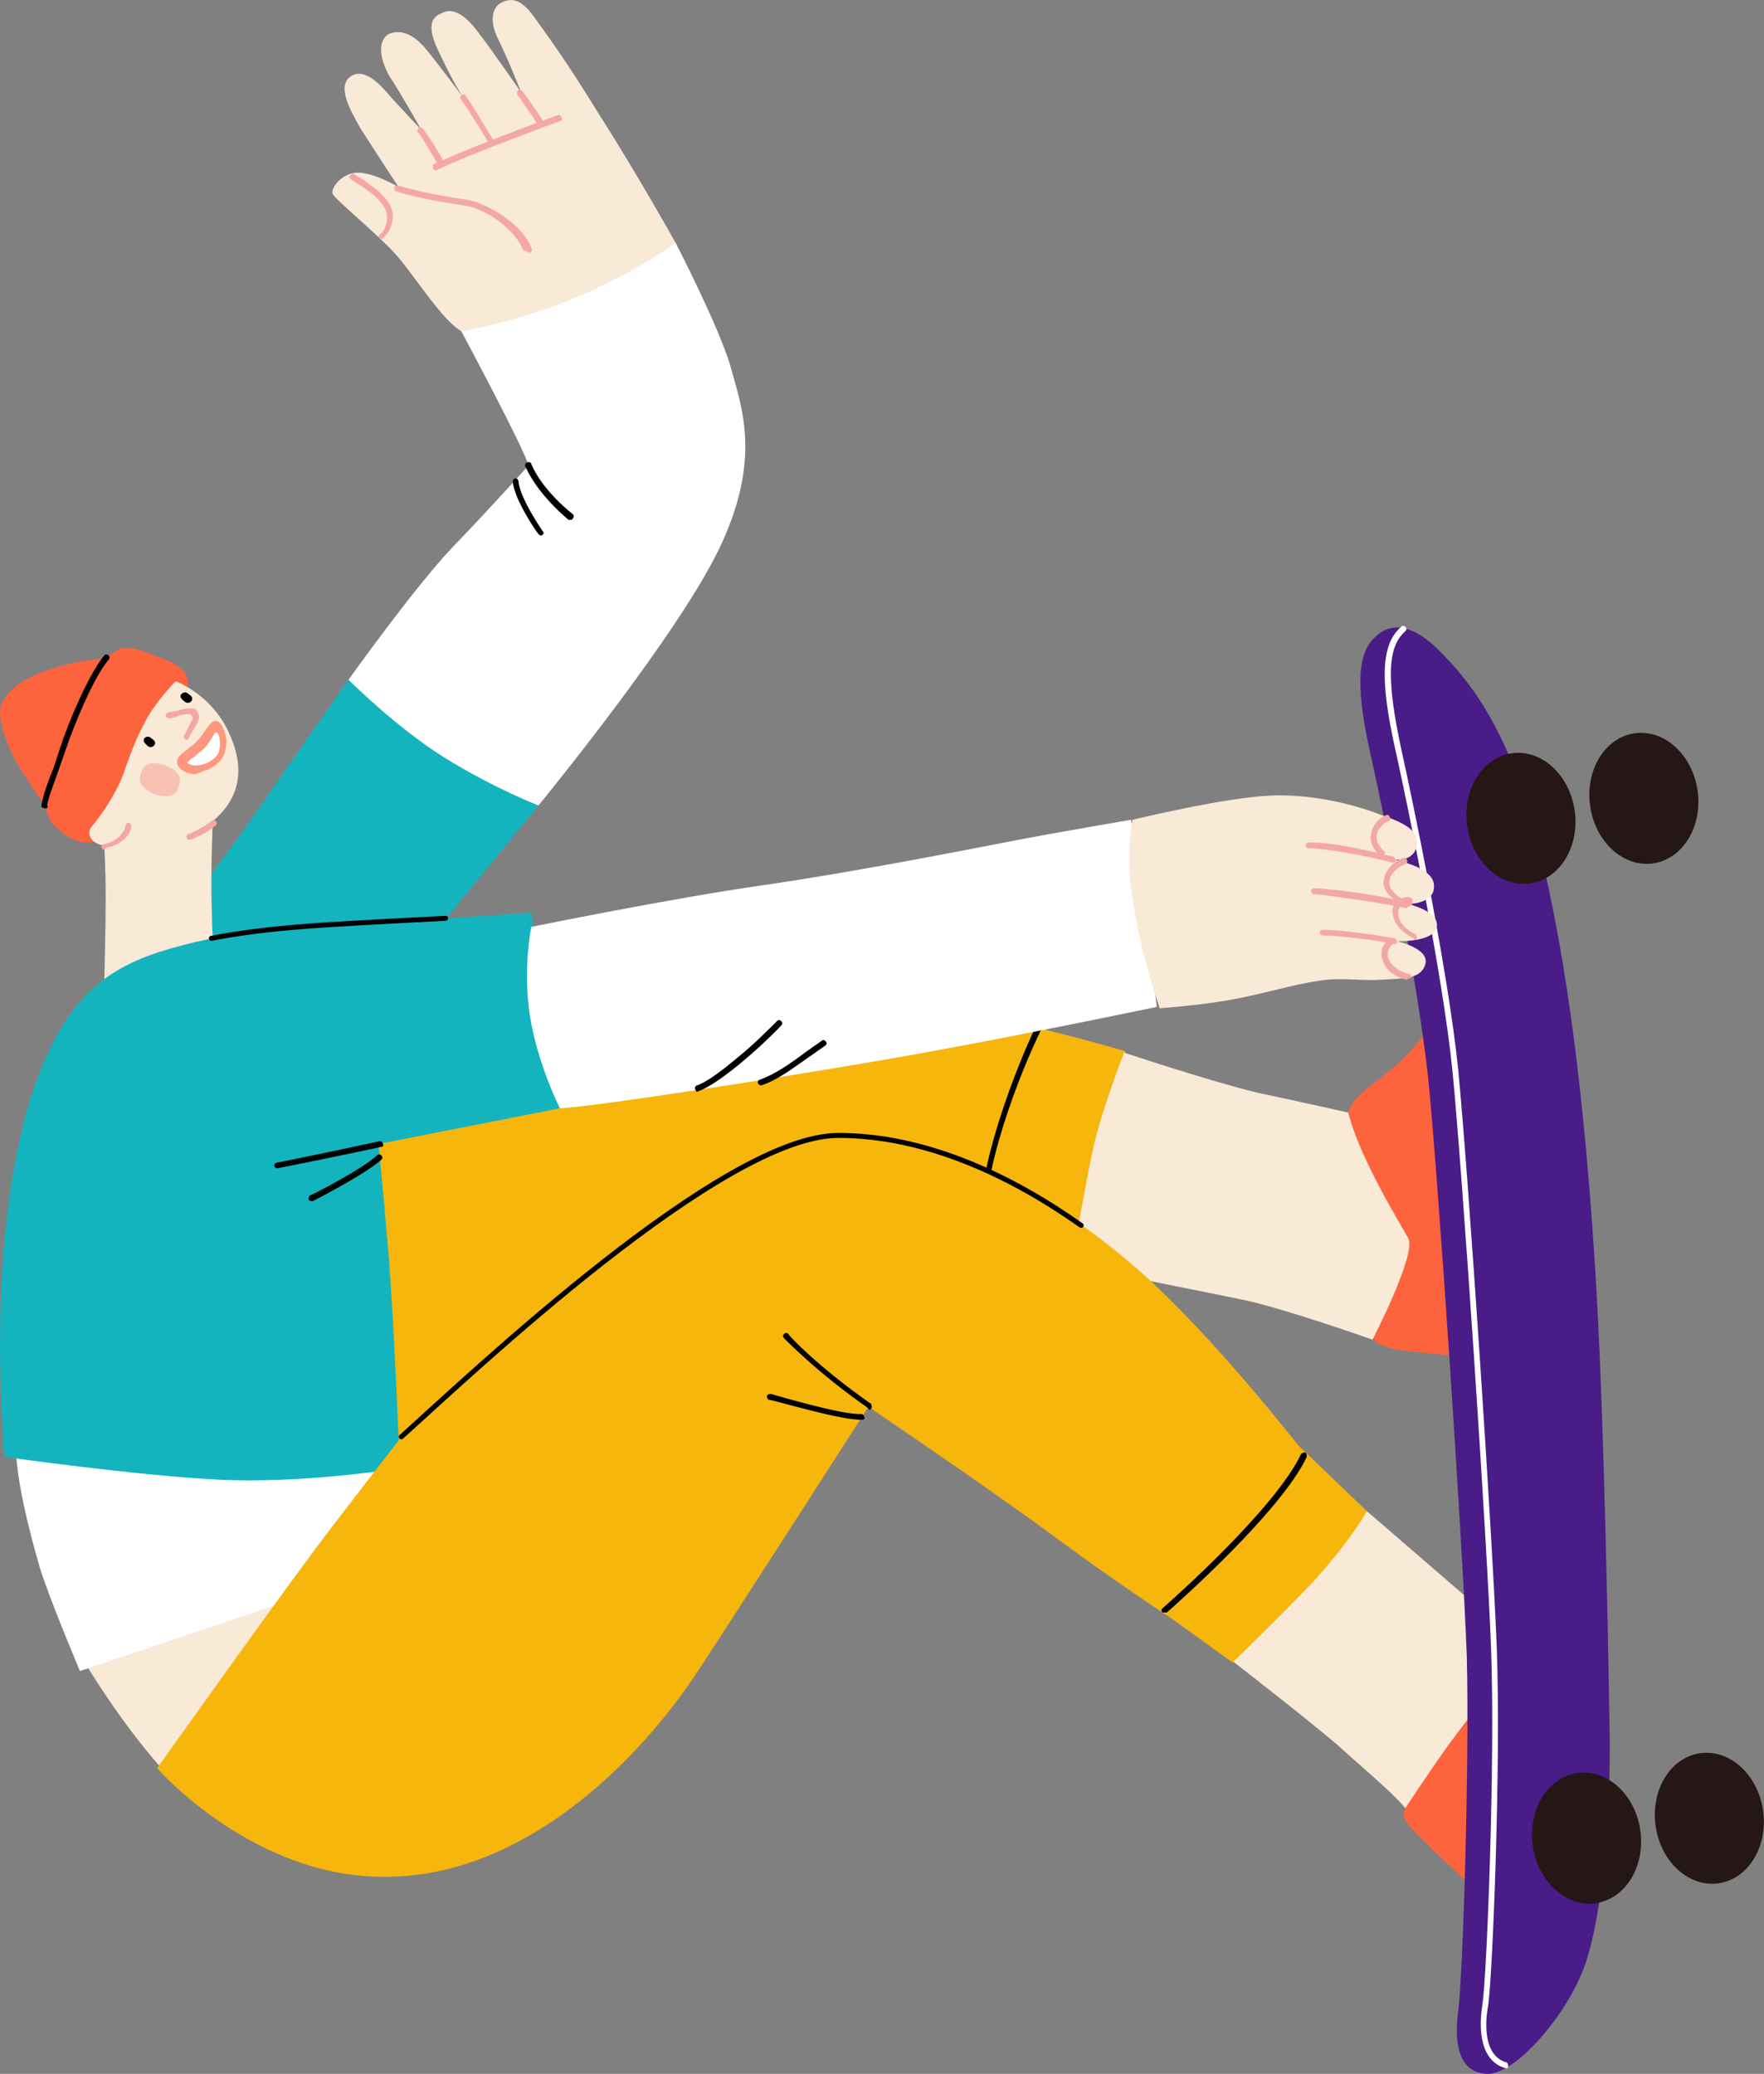 <svg xmlns="http://www.w3.org/2000/svg" viewBox="0 0 123.51 145.19">
	<rect x="0" y="0" width="123.51" height="145.19" fill="#808080" stroke="none"/>
	<defs>
		<style>
			.cls-1{fill:none;stroke:#000;stroke-linecap:round;stroke-linejoin:round;stroke-width:.35px;}.cls-2{opacity:.25;}.cls-3,.cls-4,.cls-5,.cls-6,.cls-7,.cls-8,.cls-9,.cls-10,.cls-11,.cls-12,.cls-13{stroke-width:0px;}.cls-4{fill:#f3a8a3;}.cls-5{fill:#f9e9d7;}.cls-6{fill:#491c87;}.cls-7{fill:#14b4be;}.cls-8{fill:#241715;}.cls-9{fill:#f44c44;}.cls-10{fill:#fff;}.cls-11{fill:#fd633d;}.cls-12{fill:#fd977e;}.cls-13{fill:#f6b60c;}
		</style>
	</defs>
	<path class="cls-11" d="m100.9,70.69c-1.2,2-2.7,3.6-3.9,4.5-1.2,1-2.3,1.6-2.6,2.7-.3,1,1.8,14.8,1.7,15.3-.1.6.2.9,1.3,1.2,1.1.3,5.6.6,5.6.6l-2.1-24.3Z" />
	<path class="cls-11" d="m98.4,126.59c-.6.8,1.2,2.1,1.8,2.8.7.7,4,3.7,4,3.7l3.9-19.6-3.1-.7-6.6,13.8Z" />
	<path class="cls-5" d="m95.7,105.79l-9.4,10.5s6.3,4.9,7.6,6.1,3.5,3,4.5,4.2c0,0,1.7-2.6,3-4.4s5.3-6.9,5.3-6.9l-11-9.5Z" />
	<path class="cls-13" d="m24.7,106.99s-3-14.6-2.9-19.3c.1-4.7,7.3-15,16.7-19,9.4-4.1,40.3,4.9,40.3,4.9l-3.9,15.7-50.2,17.7Z" />
	<path class="cls-3" d="m68.8,86.29c.1,0,.1-.1.1-.2,0-5.1,3.1-12.3,4.2-14.4.1-.1,0-.2-.1-.3-.1-.1-.2,0-.3.1-.8,1.6-4.1,9-4.2,14.6.1.1.2.2.3.2h0Z" />
	<path class="cls-5" d="m78.7,73.69s-1.7,4.4-2.2,6.9c-.5,2.3-1.5,8-1.5,8,0,0,9.1,1.8,12,2.4s9.1,2.8,9.1,2.8c0,0,3.1-6,2.5-7.1s-3.4-5.6-4.2-8.8c0,0-3.1-.7-6.4-1.4-3.3-.8-9.3-2.8-9.3-2.8Z" />
	<path class="cls-5" d="m20.9,111.19s-5,1.6-7.5,2.3c-2.5.7-7.4,3-7.4,3,0,0,2.3,3.9,5.3,7.3l9.6-12.6Z" />
	<path class="cls-10" d="m1.1,101.39c.1,2.3.8,5.3,1.7,8.4.8,2.5,2.8,7.2,2.8,7.2l19.3-6.5,3.2-7.6-27-1.5Z" />
	<path class="cls-7" d="m24.4,47.59s-4.3,6.1-6.7,9.6c-2.4,3.5-6.9,8.9-7,10.7-.1,1.8,19-1.7,19-1.7l8-9.8-13.3-8.8Z" />
	<path class="cls-11" d="m13.1,48.29c.2-.8,0-1.5-1.5-2.1s-2.5-1-3.1-.8c-.6.2-1,.7-1,.7,0,0-2.1.1-4.1.8-1.7.6-2.8,1.3-3.3,2.4-.4,1,.5,3.3,1.5,4.8.9,1.5,1.6,2.3,1.6,2.3,0,0,0,.8.7,1.5.9.9,2.1,1.4,3,.9,1.2-.5,6.2-10.5,6.2-10.5Z" />
	<path class="cls-5" d="m12.3,47.69c1.2.5,3,1.7,3.9,4,.9,2.2.6,4.2-1.3,5.8,0,0-.1,2.3-.1,4.3s.1,4.1.1,4.1c0,0-7.2,2.9-7.6,2.9,0,0,.1-3.8.1-5.9s-.1-3.7-.1-3.7c0,0-.3,0-.6-.2-.4-.2-.6-.7-.3-1.1.6-.7,1.6-2.1,2.2-3.6.8-2.3,1.1-2.9,1.8-4.2.8-1.3,1.9-2.4,1.9-2.4Z" />
	<path class="cls-3" d="m12.9,49.09c.2.2.4.1.5,0,.1-.2.1-.3-.2-.5-.2-.2-.4-.1-.5,0-.1.1-.1.3.2.5Z" />
	<path class="cls-3" d="m10.3,52.19c.2.2.4.1.5,0,.1-.2.1-.3-.2-.5-.2-.2-.4-.1-.5,0-.1.2,0,.3.2.5Z" />
	<path class="cls-4" d="m13.1,51.79s.1,0,.1-.1c.1-.2.6-1,.7-1.3.1-.2,0-.4-.1-.6-.1-.2-.3-.2-.6-.2-.2,0-.4.1-.6.1-.2.1-.5.1-.8.2-.1,0-.2.1-.2.2s.1.2.2.2c.3,0,.5-.1.8-.2.2-.1.5-.1.6-.1s.1,0,.2.1c.1.1.1.2.1.2l-.6,1.2c-.1.1,0,.2.1.3,0,0,.1,0,.1,0Z" />
	<g class="cls-2">
		<path class="cls-9" d="m10.8,55.59c.9.3,1.5.2,1.7-.5.3-.7-.1-1.2-.9-1.5-.9-.3-1.5-.2-1.7.5-.3.6,0,1.1.9,1.5Z" />
	</g>
	<path class="cls-4" d="m7.7,59.29c.8-.2,1.5-.9,1.5-1.5,0-.1-.1-.2-.2-.2s-.2.1-.2.2c-.1.6-.8,1.2-1.5,1.3-.1,0-.2.1-.2.2s.1.2.2.2c.2-.2.3-.2.4-.2Z" />
	<path class="cls-4" d="m13.3,58.79h0c.1,0,1.1-.4,1.8-1,.1-.1.1-.2,0-.3s-.2-.1-.3,0c-.6.5-1.6.9-1.6.9-.1,0-.2.2-.1.3,0,.1.1.1.2.1Z" />
	<path class="cls-3" d="m3.2,56.59c.1,0,.2-.1.1-.2,0-.2.3-1.1.6-1.9.2-.6.5-1.4.7-2,.5-1.5,1.9-5,3-6.3.1-.1.1-.2,0-.3s-.2-.1-.3,0c-1.1,1.3-2.6,4.9-3.1,6.5-.2.6-.4,1.3-.7,2-.5,1.3-.6,1.9-.6,2.1,0,0,.1.1.3.1h0Z" />
	<path class="cls-10" d="m15.1,50.79c-.2-.1-.5.8-1.2,1.4-.6.6-1.6.9-1.2,1.4s1.6.5,2.4-.4c.9-.9.3-2.3,0-2.4Z" />
	<path class="cls-12" d="m13.6,54.19c-.4,0-.8-.2-1-.4s-.2-.4-.2-.5c0-.3.4-.6.7-.8.2-.2.4-.3.6-.5.3-.3.5-.6.7-.9.3-.4.5-.7.8-.6h0c.3.1.5.6.6,1s.1,1.2-.4,1.8c-.3.3-.7.6-1.2.7-.2.1-.4.2-.6.2Zm1.4-2.8c-.2.3-.4.7-.7,1-.2.2-.5.4-.7.6-.2.1-.4.3-.5.4h0c.1.1.3.2.6.2.5,0,1-.2,1.4-.6.3-.3.3-.7.3-1s-.1-.6-.2-.7c-.1,0-.2,0-.2.1Z" />
	<path class="cls-7" d="m37.2,63.89s-7.1.5-11.4.7c-4.5.2-9.3.5-13.8,1.8-4.6,1.3-7.5,3.5-9.7,10-2.1,6.4-2.3,14.1-2.3,17.8s.3,7.8.3,7.8c0,0,9.1,1.3,15,1.6,5.9.3,12.7-.8,12.7-.8,0,0-.4-10.2-.8-15s-.7-7.7-.7-7.7l12.7-2.5-2-13.7Z" />
	<path class="cls-1" d="m31.2,64.29c-1.9.1-4,.2-5.7.3-3.5.2-7.1.4-10.7,1.1" />
	<path class="cls-10" d="m37.2,64.89s9.8-2,16.1-2.9,14.4-2.5,17.5-3.1,8.4-1.5,8.4-1.5l1.8,13.1s-8.1,1.7-15.7,3.1-23.6,3.9-26.1,4c0,0-1.6-3.2-2.1-6.5s.1-6.2.1-6.2Z" />
	<path class="cls-10" d="m47.3,16.99l-15,6.2s4.5,8.4,4.7,9.4c0,0-2.5,2.8-5.2,5.6s-7.4,9.4-7.4,9.4c0,0,3.4,3.4,6.8,5.5s6.5,3.3,6.5,3.3c0,0,10.2-12.4,12.9-18.5,2.7-6,1.3-9.5.5-12.4-.9-2.9-3.8-8.5-3.8-8.5Z" />
	<path class="cls-5" d="m47.3,16.99s-2.8-5-5.3-8.9c-2.4-3.9-3.6-5.5-4.6-6.9-1-1.4-1.7-1.3-2.3-1-.6.3-.9,1.2-.2,2.6.7,1.4,1.6,3.7,1.6,3.7,0,0-2.2-3.2-3-4.2-.8-1.1-1.7-1.8-2.5-1.4-.8.3-1.2.9-.2,2.9,1,2.1,1.6,3,1.6,3,0,0-2-2.7-2.7-3.5-.7-.8-1.6-1.3-2.5-.9-.8.5-.6,1.8.1,3,.8,1.2,2.2,3.7,2.2,3.7,0,0-1.8-1.9-2.4-2.6s-1.7-1.8-2.6-1.1,0,2.3.8,3.7c.9,1.4,2.6,4,2.6,4,0,0-1.5-.9-2.7-1s-2.1,1.1-1.9,1.5,3,2.7,4.3,4.1c1.3,1.4,3.3,4.7,4.7,5.5,0,0,3.8-.6,8.1-2.4s6.9-3.8,6.9-3.8Z" />
	<path class="cls-4" d="m37.1,17.69h0c.1,0,.2-.2.1-.3-.5-1.6-3.1-3.2-4.5-3.4-1.3-.2-3.2-.5-4.8-1-.1,0-.2,0-.3.1,0,.1,0,.2.1.3,1.6.5,3.5.8,4.8,1,1.7.2,3.8,2,4.1,3.1.3.1.4.2.5.2Z" />
	<path class="cls-4" d="m26.8,16.69s.1,0,0,0c.1-.1.7-.6.7-1.6,0-.9-.9-1.8-2.7-2.9-.1-.1-.2,0-.3.1-.1.1,0,.2.1.3,1.7,1,2.5,1.8,2.5,2.6s-.4,1.2-.5,1.2c-.1.1-.1.2,0,.3,0,0,.1.1.2,0Z" />
	<path class="cls-4" d="m34.5,10.19h0c.1-.1.2-.2.1-.3-.1-.1-1.3-2.2-2-3.2-.1-.1-.2-.1-.3,0s-.1.2,0,.3c.7,1,2,3.1,2,3.2h.2Z" />
	<path class="cls-4" d="m31,11.69s.1-.1,0,0c.1-.1.2-.2.1-.3,0-.1-.9-1.6-1.5-2.4-.1-.1-.2-.1-.3,0-.1.1-.1.2,0,.3.5.7,1.4,2.3,1.4,2.3.1,0,.2.1.3.1Z" />
	<path class="cls-4" d="m38,8.89q.1,0,0,0c.1-.1.2-.2.1-.3,0,0-.5-.8-1.5-2.2-.1-.1-.2-.1-.3-.1-.1.1-.1.2-.1.3,1,1.4,1.5,2.2,1.5,2.2.2.1.3.1.3.1Z" />
	<path class="cls-4" d="m30.6,11.89h0s1.3-.6,2.8-1.2c1.5-.6,4.9-1.9,5.8-2.2.1,0,.2-.2.1-.3,0-.1-.2-.2-.3-.1-.9.3-4.3,1.6-5.8,2.2-1.5.6-2.8,1.2-2.8,1.2-.1,0-.1.2-.1.3.1.1.2.2.3.1Z" />
	<path class="cls-3" d="m40,36.39s.1,0,.1-.1c.1-.1.1-.2,0-.3,0,0-2.1-1.6-2.9-3.5,0-.1-.2-.2-.3-.1-.1,0-.2.2-.1.3.9,2,2.9,3.6,3,3.7,0,0,.1,0,.2,0Z" />
	<path class="cls-3" d="m37.9,37.49s.1,0,0,0c.2-.1.2-.2.1-.3,0,0-1.6-2.3-1.7-3.5,0-.1-.1-.2-.2-.2s-.2.1-.2.2c.1,1.3,1.7,3.6,1.8,3.7q.1.1.2.1Z" />
	<path class="cls-3" d="m26.7,80.29c.1,0,.2-.1.1-.2,0-.1-.1-.2-.2-.2-2.3.5-7.1,1.5-7.2,1.5s-.2.1-.2.2.1.2.2.2,5-1,7.3-1.5h0Z" />
	<path class="cls-3" d="m21.9,84.09h0c.2-.1,3.7-1.9,4.8-2.9.1-.1.1-.2,0-.3-.1-.1-.2-.1-.3,0-1.1,1-4.6,2.8-4.7,2.8-.1.1-.1.2-.1.3.1.1.2.1.3.1Z" />
	<path class="cls-3" d="m48.9,76.39h0c1.5-.5,4.7-3.4,5.8-4.6.1-.1.1-.2,0-.3-.1-.1-.2-.1-.3,0-.6.6-1.7,1.7-2.7,2.5-1.3,1.1-2.3,1.8-2.9,2-.1,0-.2.2-.1.3,0,.1.1.2.2.1Z" />
	<path class="cls-3" d="m53.3,75.99h0c1.2-.4,2.2-1.2,3.5-2.1.3-.2.7-.5,1-.7.1-.1.1-.2,0-.3-.1-.1-.2-.1-.3,0-.3.2-.7.5-1,.7-1.2.9-2.2,1.6-3.3,2-.1,0-.2.2-.1.3,0,0,.1.1.2.1Z" />
	<path class="cls-13" d="m95.7,105.79l-4.8-4.6s-6-7.7-11.1-12.2-12.9-9.5-21.1-9.5-15.5,5.2-20.6,9.8c-5.1,4.6-11.9,13.8-14.7,17.4-2.8,3.6-12.4,17.1-12.4,17.1,0,0,6.8,7.8,16.2,7.6,9.3-.1,17.3-7.7,21.8-14.6s11.8-18.3,11.8-18.3c0,0,8.3,5.6,12.9,9s8.3,5.8,8.3,5.8l4.3,3.1s2.7-2.6,5.6-5.6c2.8-3.1,3.8-5,3.8-5Z" />
	<path class="cls-3" d="m60.9,98.69s.1,0,.1-.1c.1-.1,0-.2,0-.3-3.6-2.5-5.8-4.8-5.8-4.9-.1-.1-.2-.1-.3,0s-.1.2,0,.3c0,0,2.3,2.4,5.9,4.9q0,.1.1.1Z" />
	<path class="cls-3" d="m60.4,99.39c.1,0,.2-.1.1-.2,0-.1-.1-.2-.2-.2-1.3.1-6.3-1.4-6.3-1.4-.1,0-.2,0-.3.1,0,.1,0,.2.1.3.3,0,5.2,1.5,6.6,1.4h0Z" />
	<path class="cls-3" d="m81.7,112.89s0-.1,0,0c.9-.8,8-7.1,9.8-10.9,0-.1,0-.2-.1-.3-.1,0-.2,0-.3.1-1.8,3.8-8.9,10.1-9.7,10.8-.1.1-.1.2,0,.3h.3Z" />
	<path class="cls-6" d="m100.6,45.39c2.8,2.7,5.5,6.6,7.5,15.3s3,18.8,3.6,28.3.9,26,1,32.1-.5,12.9-1.7,16.4-4.9,7.8-6.9,7.7-2.3-2.2-2-4.4c.3-2.1.8-16.9.6-24.9-.3-8-2-33.4-2.7-40.4-.7-6.5-3-18.1-4-22.5s-1.1-7.2.3-8.4c1.4-1.4,3.2-.3,4.3.8Z" />
	<path class="cls-10" d="m105.5,144.79c.1,0,.1-.1.1-.1,0-.1,0-.2-.1-.3-1.5-.4-1.6-2.4-1.3-4,.3-2.1.9-16.7.6-25-.3-7.9-2-33.3-2.7-40.5-.7-6.9-3.2-18.9-4-22.5-1-4.7-1-7.1.3-8.2.1-.1.1-.2,0-.3s-.2-.1-.3,0c-1.4,1.2-1.5,3.7-.4,8.6.8,3.6,3.3,15.6,4,22.5.7,7.2,2.4,32.5,2.7,40.4.3,8-.3,22.9-.6,24.9-.4,2.5.2,4.1,1.6,4.5t.1,0Z" />
	<path class="cls-5" d="m79.3,57.39s6.6-1.6,9.8-1.7c3.2-.1,6.2.8,7.7,1.4,1.5.5,2.3,1,2.4,1.7s-.3,1.5-1.6,1.4c0,0,2.8.5,2.8,1.8.1,1.3-1.8,1.3-1.8,1.3,0,0,2.2.5,2,1.6s-2.8,1-2.8,1c0,0,2.3.5,2,1.6s-1.6,1-3.1,1.1-2.9-.2-4.5.1c-1.5.2-3.8.9-6,1.3s-5,.6-5,.6c0,0-1.3-3.7-1.8-7.1-.7-3.5-.1-6.1-.1-6.1Z" />
	<path class="cls-4" d="m97.6,60.39c.1,0,.1-.1.1-.1,0-.1,0-.2-.1-.3-1.9-.5-4.8-1.1-6-1-.1,0-.2.1-.2.2s.1.2.2.2c1.2,0,4,.5,5.9,1t.1,0Z" />
	<path class="cls-4" d="m98.6,63.49c.1,0,.1-.1.1-.1,0-.1,0-.2-.1-.2-1.8-.5-5.5-1-6.6-1-.1,0-.2.1-.2.2s.1.2.2.2c1,.1,4.7.6,6.5,1q0-.1.1-.1Z" />
	<path class="cls-4" d="m97.7,66.09c.1,0,.1-.1.1-.2s-.1-.2-.2-.2c-1.5-.3-4-.6-5-.6-.1,0-.2.1-.2.2s.1.2.2.2c1.1,0,3.5.3,5.1.6h0Z" />
	<path class="cls-4" d="m96.8,59.89s.1,0,0,0c.2-.1.2-.3.1-.3-.4-.4-.6-.8-.5-1.2s.5-.8.8-.9c.1,0,.2-.2.1-.3,0-.1-.2-.2-.3-.1-.4.2-.9.6-1,1.3-.1.4,0,.9.6,1.5.1,0,.1.1.2,0Z" />
	<path class="cls-4" d="m99.1,65.79c.1,0,.1-.1.1-.1,0-.1,0-.2-.1-.3-.9-.4-1.2-1-1.2-1.5,0-.2.1-.4.2-.5.3.1.6.1.7,0s.1-.2.1-.4c0-.1-.2-.3-.8-.1h0c-.1-.1-.2-.1-.4-.3-.3-.3-.5-.6-.4-1,.1-.5.6-.9,1.1-1.1.1,0,.2-.2.1-.3,0-.1-.2-.2-.3-.1-.6.2-1.2.8-1.3,1.5-.1.3,0,.8.6,1.3.1.1.2.1.3.2-.2.2-.3.4-.3.7,0,.6.4,1.4,1.5,1.9q0,.2.1.1Z" />
	<path class="cls-4" d="m98.7,68.49c.1,0,.1-.1.1-.1,0-.1,0-.2-.2-.2-.7-.2-1.2-.6-1.4-1.1-.1-.4,0-.7.3-1,.1-.1.1-.2,0-.3-.1-.1-.2-.1-.3,0-.4.3-.6.9-.4,1.4.2.7.8,1.2,1.7,1.4q.1-.1.2-.1Z" />
	<ellipse class="cls-8" cx="106.5" cy="57.28" rx="3.8" ry="4.6" transform="translate(-6.92 15.33) rotate(-7.97)" />
	<ellipse class="cls-8" cx="115.1" cy="55.89" rx="3.8" ry="4.6" transform="translate(-6.64 16.5) rotate(-7.97)" />
	<ellipse class="cls-8" cx="111.09" cy="128.68" rx="3.8" ry="4.6" transform="translate(-16.77 16.65) rotate(-7.97)" />
	<ellipse class="cls-8" cx="119.69" cy="127.29" rx="3.8" ry="4.6" transform="translate(-16.5 17.83) rotate(-7.97)" />
	<path class="cls-1" d="m75.7,85.79c-4.8-3.4-10.8-6.3-17-6.3-8.1,0-25.6,16.6-30.6,21.1" />
</svg>
